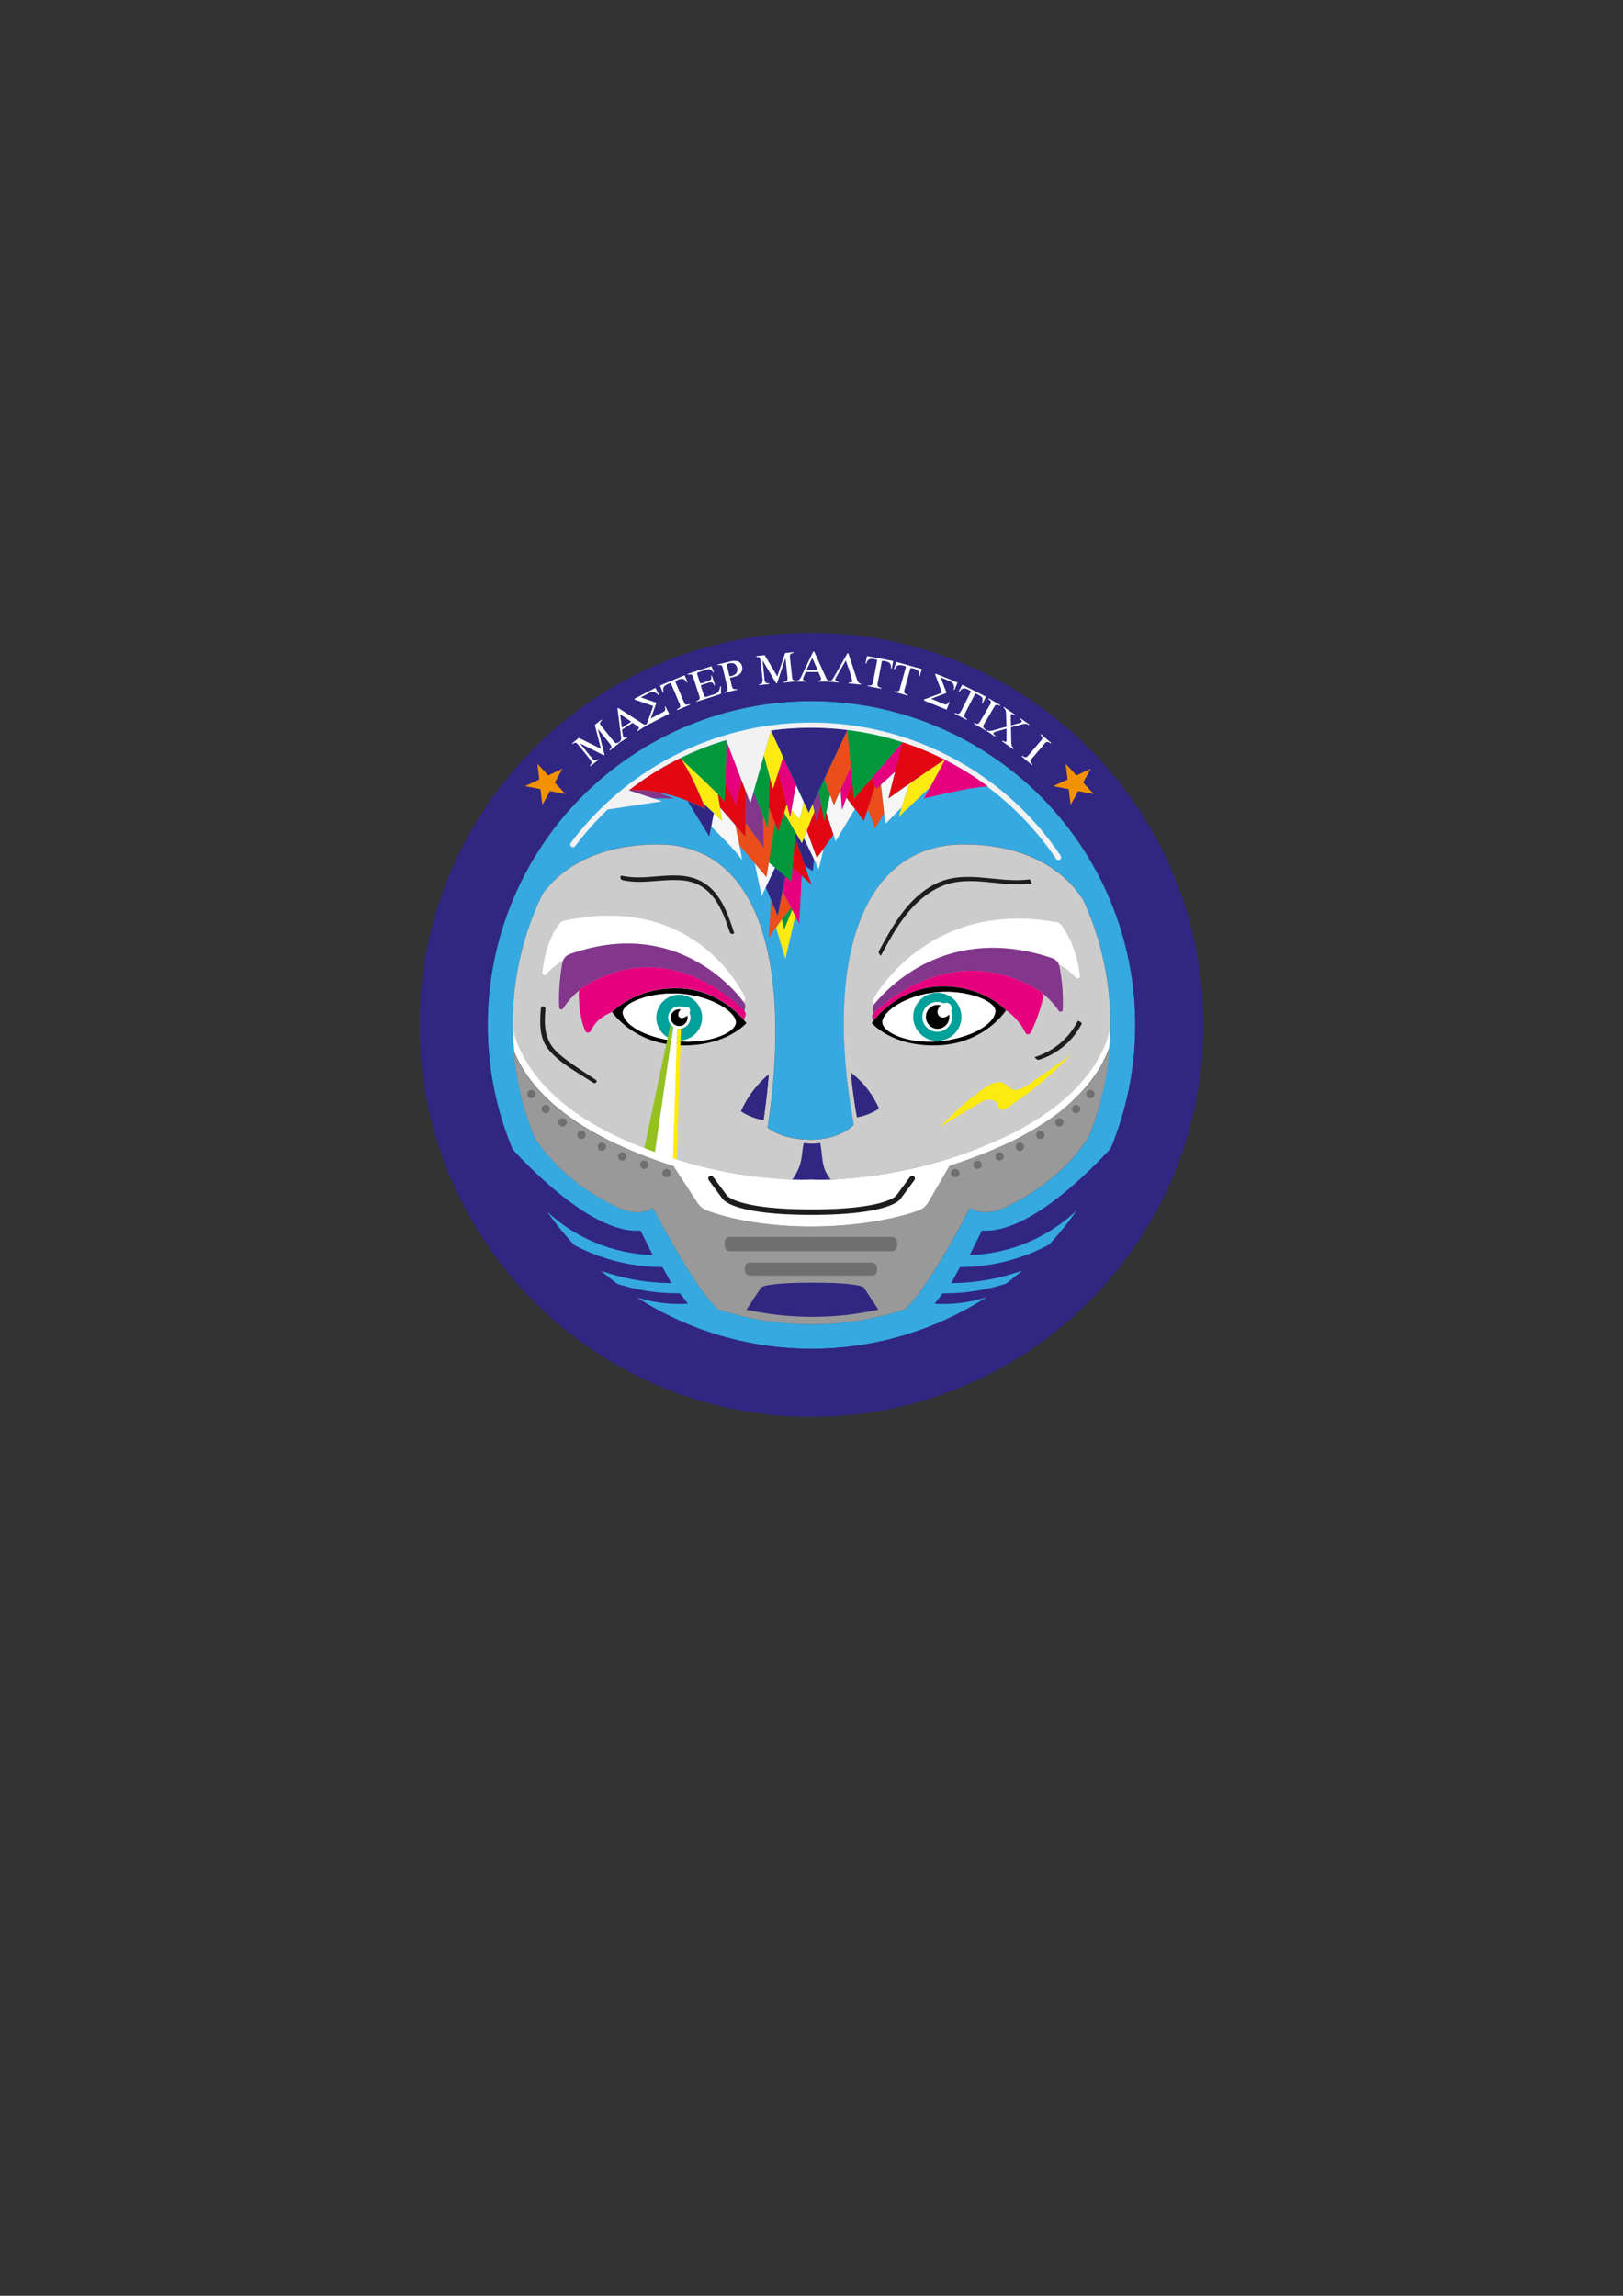 <svg id="Calque_1" data-name="Calque 1" xmlns="http://www.w3.org/2000/svg" viewBox="0 0 595.28 841.89"><rect x="0" y="0" width="595.28" height="841.89" fill="#333333" stroke="none"/><title>AvatarV2</title><path d="M297.64,257.11A118.75,118.75,0,1,0,416.39,375.86,118.88,118.88,0,0,0,297.64,257.11ZM406.9,384.29A108,108,0,0,1,399.32,417c-4.13,6.36-13.51,17.9-30.94,25.87-8.19,3.75-12.6,0-12.6,0s-15.33,30-24,37.33a109.68,109.68,0,0,1-68.25,0c-8.68-7.31-24-37.32-24-37.32s-4.41,3.7-12.6,0c-17.39-8-26.77-19.46-30.91-25.82a107.91,107.91,0,0,1-7.5-31.47c-.24-2.77-.4-5.64-.44-8.46,0-.51,0-1,0-1.52a108.94,108.94,0,0,1,11.06-48c5.71-7.69,17.77-17.85,41.78-18,38.73-.29,49.37,46.12,40.64,103.82,0,0,4.75,4.48,15.82,4.48s15.82-5.48,15.82-5.48c-10.86-58.4,1.9-103.12,40.64-102.82,26.8.2,38.77,12.82,43.6,20.58a109,109,0,0,1,9.85,45.4c0,.44,0,.87,0,1.31l0,.08C407.19,379.46,407.09,381.89,406.9,384.29Z" fill="#36a9e1"/><path d="M297.64,232.11c-79.26,0-143.75,64.48-143.75,143.75S218.38,519.6,297.64,519.6s143.75-64.48,143.75-143.75S376.9,232.11,297.64,232.11ZM233.52,475.76a51.39,51.39,0,0,0,18.82,2.32l-3-3.83a72,72,0,0,1-22.94-3.45q-3.05-2.29-5.94-4.78a78.39,78.39,0,0,0,25.76,4.51L243,464.65a69.47,69.47,0,0,1-32.4-8.09,119.62,119.62,0,0,1-10-12.31,59.84,59.84,0,0,0,38.8,16l-4.46-9c-15.84,1.27-36.8-18.85-46.94-29.78a118.75,118.75,0,1,1,219.4-.35c-10,10.85-31.25,31.41-47.27,30.13l-4.46,9A59.85,59.85,0,0,0,395,443.78a119.61,119.61,0,0,1-10.15,12.59,69.44,69.44,0,0,1-32.75,8.28l-3.21,5.88A78.31,78.31,0,0,0,375,465.91q-2.9,2.49-5.95,4.79a72,72,0,0,1-23.25,3.55l-3,3.83a51.45,51.45,0,0,0,19.15-2.42,118.52,118.52,0,0,1-128.4.1Z" fill="#312783"/><path d="M188.48,378.88h0c2.55,9.32,11.27,26.3,41,39.36,36.77,16.16,67.65,14.37,68,14.35h.13c.31,0,31.18,1.81,68-14.35a101.47,101.47,0,0,0,21.65-12.6l.1-.08q.87-.68,1.7-1.36l.2-.17c.51-.42,1-.85,1.49-1.27l.27-.25c.45-.4.89-.8,1.32-1.2l.3-.29c.4-.38.8-.76,1.18-1.15l.37-.38c.35-.35.69-.7,1-1l.39-.42c.31-.33.62-.67.91-1l.39-.45.82-1,.42-.52.69-.87.44-.58.6-.8.44-.62.51-.73.44-.67.43-.66.45-.74.35-.56.45-.79.27-.48c.16-.29.3-.57.45-.85l.21-.39c.16-.31.3-.61.45-.91l.15-.3c.15-.32.29-.63.43-.94l.1-.23c.15-.34.28-.66.42-1l.06-.14c.14-.35.27-.68.39-1l0-.07a36.42,36.42,0,0,0,1.41-4.75l0-.08c0-.44,0-.87,0-1.31a109,109,0,0,0-9.85-45.4c-4.83-7.76-16.8-20.38-43.6-20.58-38.73-.29-51.5,44.42-40.64,102.82,0,0-4.75,5.48-15.82,5.48s-15.82-4.48-15.82-4.48c8.73-57.7-1.9-104.12-40.64-103.82-24,.18-36.08,10.34-41.78,18a108.94,108.94,0,0,0-11.06,48c0,.51,0,1,0,1.52q.09.41.19.84h0Q188.35,378.42,188.48,378.88Zm123.58,14.47a32.85,32.85,0,0,1,10.27,13.18,21.15,21.15,0,0,1-8,3.18Q312.85,401.32,312.06,393.36Zm-30.12.68c-.43,5.47-1.06,11-1.9,16.71a21.32,21.32,0,0,1-8.25-3.21A38,38,0,0,1,281.94,394Z" fill="#ccc"/><path d="M272.79,374c-2.65-3.08-10.8-11.17-23.76-11.57-16-.5-24.52,8.71-24.52,8.71s7.78,11.67,24.85,12.2,24.38-8.16,24.38-8.16S273.42,374.7,272.79,374Zm-24.35,7.84c-10-1-19-5.16-20-10.09-.74-3.73,10-8.21,21.44-7.28s20.35,6.88,20,10.63S259.87,382.92,248.44,381.81Z"/><path d="M249.88,364.44c-11.44-.92-22.19,3.55-21.44,7.28,1,4.93,10,9.13,20,10.09,11.43,1.1,21.08-3,21.43-6.74S261.32,365.37,249.88,364.44Zm-.75,17.09a8.38,8.38,0,1,1,8.38-8.38A8.38,8.38,0,0,1,249.13,381.54Z" fill="#fff"/><path d="M249.13,364.78a8.38,8.38,0,1,0,8.38,8.38A8.38,8.38,0,0,0,249.13,364.78Zm0,12.48a4.1,4.1,0,1,1,0-8.2,4.05,4.05,0,0,1,1.77.42,1.65,1.65,0,0,1,1.88.25,1.55,1.55,0,0,1,0,1.68,4.05,4.05,0,0,1,.41,1.75A4.1,4.1,0,0,1,249.13,377.26Z" fill="#00a19a"/><path d="M249.88,364.44c-11.44-.92-22.19,3.55-21.44,7.28,1,4.93,10,9.13,20,10.09,11.43,1.1,21.08-3,21.43-6.74S261.32,365.37,249.88,364.44Z" fill="none"/><path d="M209,349.89c38.33-13.65,60.15,12.71,63.89,17.74l.44-1.63s-17.06-39.2-66.56-28.31a2.54,2.54,0,0,0-1.43.89c-1.51,1.87-5.31,7.52-6.39,18a.86.86,0,0,0,1.52.64,19.51,19.51,0,0,1,6-4.94A4.2,4.2,0,0,1,209,349.89Z" fill="#fff"/><path d="M209,349.89a4.2,4.2,0,0,0-2.48,2.38,4.12,4.12,0,0,0-.25.84,73.5,73.5,0,0,0-1.17,16.33.79.79,0,0,0,1.45.36,27,27,0,0,1,6.05-6.71,1.77,1.77,0,0,1,.61-.71c30.41-19.57,55.38,3.9,59.81,8.49l.27-1.51a2.24,2.24,0,0,0-.41-1.73C269.17,362.6,247.35,336.24,209,349.89Z" fill="#82368c"/><path d="M213.23,362.38a1.77,1.77,0,0,0-.61.71,3.24,3.24,0,0,0-.32,1.57c0,1.83.35,9.43,2.48,13.5a1,1,0,0,0,1.76,0c2-3.33,3-4.84,8-7.09,0,0,8.48-9.21,24.52-8.71,13,.4,21.11,8.49,23.76,11.57l.57-1.42a1.56,1.56,0,0,0-.32-1.68C268.62,366.28,243.65,342.81,213.23,362.38Z" fill="#e6007e"/><path d="M385.81,351.34c-39.2-13.24-61.53,12.32-65.34,17.2L320,367s19.34-37.55,67.64-28.8a2.53,2.53,0,0,1,1.46.86c1.54,1.81,5.87,8.63,7,18.79a.89.89,0,0,1-1.56.62,19.75,19.75,0,0,0-6.18-4.79A4.2,4.2,0,0,0,385.81,351.34Z" fill="#fff"/><path d="M385.81,351.34a4.2,4.2,0,0,1,2.54,2.31,3.84,3.84,0,0,1,.25.82,67.67,67.67,0,0,1,1.2,15.83.82.82,0,0,1-1.49.35,26.71,26.71,0,0,0-6.19-6.51,1.75,1.75,0,0,0-.62-.69c-31.11-19-56.65,3.78-61.18,8.23l-.28-1.47a2.08,2.08,0,0,1,.42-1.68C324.28,363.66,346.6,338.1,385.81,351.34Z" fill="#82368c"/><path d="M216.35,280.68a1.46,1.46,0,0,0,.64-1,2.53,2.53,0,0,0-.69-1.33l-4.12-5.12q-.66-.82-1-.86a2,2,0,0,0-1.12.47l-.2-.25,2.44-2,8.1,4-2.23-8.75,2.42-1.94.2.25a2,2,0,0,0-.74,1q-.06.38.59,1.19l4.52,5.61a1.31,1.31,0,0,0,.83.58,2.11,2.11,0,0,0,1.14-.48l.2.25-3.59,2.89-.2-.26a2,2,0,0,0,.72-1c0-.26-.16-.64-.57-1.16l-4.4-5.47,2.45,9.5-.24.2-8.77-4.4,4.29,5.33q.69.85,1.12.92a1.72,1.72,0,0,0,1.17-.49l.2.25-2.89,2.33Z" fill="#fff"/><path d="M227.19,272a1.37,1.37,0,0,0,.57-.71,3.43,3.43,0,0,0,0-1.31l-1.28-10.15.31-.2,8.67,5.6a2.7,2.7,0,0,0,1,.48,1.25,1.25,0,0,0,.83-.22l.08,0,.17.26-3.77,2.42-.18-.27a2.14,2.14,0,0,0,.7-.65.55.55,0,0,0-.07-.57,1.25,1.25,0,0,0-.16-.2,1.29,1.29,0,0,0-.2-.17l-1.86-1.22-3.87,2.48.28,1.84a3.71,3.71,0,0,0,.11.51,1.4,1.4,0,0,0,.15.35.53.53,0,0,0,.51.26,1.84,1.84,0,0,0,.82-.34l.08-.05.18.27-3,1.9Zm.25-10.07.65,4.94,3.45-2.21Z" fill="#fff"/><path d="M237.24,265.47l2.36-6.56-6.73-2.32-.18-.34,7.71-4,1.37,2.61-.28.14a2.42,2.42,0,0,0-1.55-1.17,3.21,3.21,0,0,0-2.11.44L235,255.73l5.58,1.92.12.24-2,5.58,4.45-2.32q.71-.37.83-.76a1.77,1.77,0,0,0-.21-1.14l.29-.15,1.37,2.63-8,4.16Z" fill="#fff"/><path d="M248.33,260.06c.63-.28,1-.55,1.1-.81a2,2,0,0,0-.24-1.34l-3-7.07c-.09-.21-.18-.33-.26-.34a1.85,1.85,0,0,0-.64.2l-.15.06A3.56,3.56,0,0,0,243.4,252a2.55,2.55,0,0,0,0,1.84l-.3.13-1-2.58,9-3.78,1.07,2.54-.31.13a2.61,2.61,0,0,0-1.25-1.32,4.08,4.08,0,0,0-2.34.52,1.44,1.44,0,0,0-.56.32c0,.07,0,.21.07.41l3,7.11q.41,1,.81,1.08a2.42,2.42,0,0,0,1.33-.25l.13.3-4.6,1.94Z" fill="#fff"/><path d="M255.43,257.08a2.15,2.15,0,0,0,1.12-.69,1.51,1.51,0,0,0-.06-1.15l-2.23-6.87a1.52,1.52,0,0,0-.63-1,2.13,2.13,0,0,0-1.32.08l-.1-.31,8.74-2.84.87,2.21-.31.1a2.25,2.25,0,0,0-1-1.13,2.62,2.62,0,0,0-1.63.15l-2.58.84a1.13,1.13,0,0,0-.56.31c-.07.11-.05.32.05.66l.89,2.75a.71.71,0,0,0,.21.38c.07,0,.22,0,.44,0l2-.66a2.83,2.83,0,0,0,1.47-.81,1.66,1.66,0,0,0,0-1.27l.31-.1,1.14,3.51-.31.1a1.79,1.79,0,0,0-.8-1.06,2.77,2.77,0,0,0-1.66.2l-2,.66a.65.65,0,0,0-.36.2c0,.07,0,.22,0,.44l1,3.06a1.3,1.3,0,0,0,.38.69.82.82,0,0,0,.64,0l2.39-.77a4.28,4.28,0,0,0,1.93-1.06,3.72,3.72,0,0,0,.64-2l.33,0v2.77l-9,2.9Z" fill="#fff"/><path d="M265.62,253.83q.93-.23,1.13-.61a2.36,2.36,0,0,0-.05-1.45l-1.6-6.79q-.2-.83-.53-1a2.3,2.3,0,0,0-1.26,0l-.08-.32,4.58-1.08a4.8,4.8,0,0,1,2.93,0,2.4,2.4,0,0,1,1.42,1.79,2.78,2.78,0,0,1-1.37,3.2,6.29,6.29,0,0,1-1,.45,16.34,16.34,0,0,1-1.62.45H268a.38.38,0,0,0-.22.11.4.4,0,0,0,0,.26l.59,2.5a2.22,2.22,0,0,0,.6,1.28,2,2,0,0,0,1.36,0l.07.32-4.7,1.11Zm1.09-9.44.75,3.2a.53.53,0,0,0,.21.36.58.58,0,0,0,.41,0,3.53,3.53,0,0,0,2-1.1,2.56,2.56,0,0,0-.71-3.45,2.84,2.84,0,0,0-2-.12,1.17,1.17,0,0,0-.67.32A1,1,0,0,0,266.71,244.4Z" fill="#fff"/><path d="M278.42,250.95a1.46,1.46,0,0,0,1.1-.51,2.54,2.54,0,0,0,.14-1.49l-.68-6.53a2,2,0,0,0-.42-1.29,2,2,0,0,0-1.19-.22l0-.32,3.11-.33,4.62,7.78,2.87-8.56,3.09-.32,0,.33a2,2,0,0,0-1.15.41,1.89,1.89,0,0,0-.15,1.32l.75,7.17a1.31,1.31,0,0,0,.38.93,2.14,2.14,0,0,0,1.22.21l0,.32-4.59.48,0-.32a2,2,0,0,0,1.15-.45,1.88,1.88,0,0,0,.15-1.28l-.73-7-3.1,9.31-.31,0-5-8.46.71,6.8a2.3,2.3,0,0,0,.44,1.38,1.71,1.71,0,0,0,1.25.22l0,.32-3.69.39Z" fill="#fff"/><path d="M292.24,249.56a1.36,1.36,0,0,0,.87-.29,3.42,3.42,0,0,0,.72-1.09l4.43-9.22h.37l4.26,9.41a2.69,2.69,0,0,0,.62,1,1.24,1.24,0,0,0,.82.26h.09v.31h-4.48v-.33a2.14,2.14,0,0,0,.94-.16.55.55,0,0,0,.25-.52,1.26,1.26,0,0,0,0-.25,1.33,1.33,0,0,0-.08-.25l-.9-2h-4.6l-.76,1.7a3.65,3.65,0,0,0-.19.48,1.38,1.38,0,0,0-.06.37.52.52,0,0,0,.28.49,1.83,1.83,0,0,0,.87.16h.1v.33h-3.53Zm5.67-8.33-2.13,4.5h4.1Z" fill="#fff"/><path d="M314.14,248.63a5.28,5.28,0,0,0,.74,1.62,1.33,1.33,0,0,0,.91.48l0,.32-4.51-.45,0-.32a3.08,3.08,0,0,0,1-.06.42.42,0,0,0,.31-.37,34.17,34.17,0,0,0-1.68-5.65q-.45-1.29-.69-2l-3.45,6a4.67,4.67,0,0,0-.29.56,1.54,1.54,0,0,0-.12.4.53.53,0,0,0,.21.52,2.41,2.41,0,0,0,.94.28l0,.33-3.23-.32,0-.33a1.13,1.13,0,0,0,.77-.25,4.78,4.78,0,0,0,.87-1.21l4.91-8.61.32,0Z" fill="#fff"/><path d="M318.34,251.26a1.29,1.29,0,0,0,1.9-1.31l1.44-7.54c0-.23,0-.37,0-.43a1.89,1.89,0,0,0-.64-.19l-.16,0a3.55,3.55,0,0,0-2.14,0,2.54,2.54,0,0,0-1,1.54l-.32-.06.61-2.69,9.57,1.82-.52,2.71-.34-.06a2.61,2.61,0,0,0-.31-1.8,4.09,4.09,0,0,0-2.24-.87,1.45,1.45,0,0,0-.64,0c-.07,0-.12.16-.16.38l-1.45,7.58c-.13.69-.11,1.14.07,1.35a2.42,2.42,0,0,0,1.24.53l-.06.32-4.9-.94Z" fill="#fff"/><path d="M328.15,253.35a1.29,1.29,0,0,0,2-1.15l2.06-7.39c.06-.23.06-.37,0-.43a1.85,1.85,0,0,0-.63-.24l-.15,0a3.55,3.55,0,0,0-2.13-.14,2.55,2.55,0,0,0-1.13,1.46l-.31-.09.83-2.64,9.38,2.61-.74,2.66-.33-.09a2.62,2.62,0,0,0-.16-1.82,4.1,4.1,0,0,0-2.16-1,1.44,1.44,0,0,0-.63-.1c-.07,0-.14.15-.2.36l-2.07,7.44q-.28,1,0,1.35a2.44,2.44,0,0,0,1.19.63l-.09.31-4.81-1.34Z" fill="#fff"/><path d="M339,256.48l6.53-2.45L343,247.39l.15-.36,8.06,3.27L350.08,253l-.29-.12a2.42,2.42,0,0,0-.11-1.94,3.22,3.22,0,0,0-1.7-1.32l-3-1.21,2.15,5.5-.1.25-5.54,2.09,4.65,1.89a1.54,1.54,0,0,0,1.12.14,1.77,1.77,0,0,0,.73-.9l.3.12-1.11,2.75-8.32-3.37Z" fill="#fff"/><path d="M350.34,261.43a2,2,0,0,0,1.33.31c.27-.09.55-.44.86-1l3.45-6.86c.1-.21.13-.35.09-.42a1.9,1.9,0,0,0-.57-.36l-.14-.07a3.54,3.54,0,0,0-2.06-.56,2.55,2.55,0,0,0-1.39,1.21l-.29-.15,1.32-2.42,8.7,4.38-1.24,2.47-.3-.15a2.61,2.61,0,0,0,.2-1.81q-.25-.61-1.91-1.45a1.41,1.41,0,0,0-.6-.22c-.08,0-.17.12-.26.32L354,261.5c-.32.63-.42,1.07-.3,1.32a2.44,2.44,0,0,0,1,.85l-.15.29-4.46-2.25Z" fill="#fff"/><path d="M357.36,265.07a2.08,2.08,0,0,0,1.24.38q.41-.08.85-.82l3.66-6.22a1.5,1.5,0,0,0,.29-1.12,2.07,2.07,0,0,0-.92-.92l.17-.28,4.22,2.48-.17.28a2.08,2.08,0,0,0-1.24-.37c-.28.06-.56.33-.85.81l-3.66,6.22a1.53,1.53,0,0,0-.3,1.12q.12.4.93.92l-.16.28-4.22-2.48Z" fill="#fff"/><path d="M362.1,267.74a1.67,1.67,0,0,0,.8.31,3.84,3.84,0,0,0,1.25-.19l5-1.38L369,261.9a5.12,5.12,0,0,0-.23-1.54,1.68,1.68,0,0,0-.62-.74l-.11-.07.19-.27,4,2.78-.19.27-.1-.07a2.31,2.31,0,0,0-.73-.38.35.35,0,0,0-.4.12.64.64,0,0,0-.1.25,1.79,1.79,0,0,0,0,.42l.09,3.36,3-.82a2.49,2.49,0,0,0,.58-.23,1.06,1.06,0,0,0,.36-.29.34.34,0,0,0,0-.41,3,3,0,0,0-.66-.6l.18-.27,3.26,2.25-.18.27-.16-.11a2.07,2.07,0,0,0-1-.38,4.07,4.07,0,0,0-1.39.2l-4,1.06.13,5.58a3.65,3.65,0,0,0,.21,1.28,2.2,2.2,0,0,0,.64.84l-.18.27-4.08-2.82.18-.27a3.76,3.76,0,0,0,1,.49.39.39,0,0,0,.38-.19.79.79,0,0,0,.1-.33,5.76,5.76,0,0,0,0-.75l0-3.62-3.51,1a6.38,6.38,0,0,0-.88.31.89.89,0,0,0-.35.28.37.37,0,0,0,0,.44,2.85,2.85,0,0,0,.69.62l-.18.27-3-2.06Z" fill="#fff"/><path d="M375,277.11a2.07,2.07,0,0,0,1.16.59q.42,0,1-.66l4.68-5.49a1.51,1.51,0,0,0,.48-1,2.06,2.06,0,0,0-.75-1.07l.21-.25,3.72,3.18-.22.24a2.07,2.07,0,0,0-1.16-.58,1.49,1.49,0,0,0-1,.65l-4.68,5.49a1.52,1.52,0,0,0-.49,1.05,2.1,2.1,0,0,0,.76,1.07l-.21.25-3.72-3.18Z" fill="#fff"/><path d="M188.46,378.9q-.13-.46-.23-.9Q188.33,378.43,188.46,378.9Z" fill="none"/><path d="M190.06,389.1l.13.25Z" fill="none"/><path d="M190.62,390.14l.12.22Z" fill="none"/><path d="M189.56,388.08l.13.28Z" fill="none"/><path d="M188.69,386.14l.13.31Z" fill="none"/><path d="M189.1,387.1l.13.3Z" fill="none"/><path d="M392.25,401.32c-.43.4-.87.8-1.32,1.2C391.38,402.11,391.83,401.72,392.25,401.32Z" fill="none"/><path d="M390.66,402.76c-.48.42-1,.85-1.49,1.27C389.68,403.61,390.18,403.19,390.66,402.76Z" fill="none"/><path d="M396.43,397c-.29.33-.6.67-.91,1C395.82,397.69,396.13,397.36,396.43,397Z" fill="none"/><path d="M393.74,399.88c-.38.38-.78.76-1.18,1.15C393,400.64,393.36,400.26,393.74,399.88Z" fill="none"/><path d="M395.13,398.45c-.33.35-.67.7-1,1C394.46,399.15,394.8,398.8,395.13,398.45Z" fill="none"/><path d="M389,404.21q-.82.68-1.7,1.36Q388.14,404.89,389,404.21Z" fill="none"/><path d="M297.56,432.61h-.13c-.31,0-31.18,1.81-68-14.35-29.71-13.06-38.44-30-41-39.36,2.55,9.31,11.27,26.3,41,39.36,36.77,16.16,67.65,14.37,68,14.35h.13c.31,0,31.18,1.81,68-14.35a101.45,101.45,0,0,0,21.65-12.6,101.47,101.47,0,0,1-21.65,12.6C328.74,434.42,297.87,432.63,297.56,432.61Z" fill="none"/><path d="M404.38,385.16l-.15.3Z" fill="none"/><path d="M404.91,384l-.1.23Z" fill="none"/><path d="M405.39,382.85l-.06.14Z" fill="none"/><path d="M397.63,395.62l-.82,1Z" fill="none"/><path d="M403.78,386.36l-.21.39Z" fill="none"/><path d="M405.81,381.76l0,.07Z" fill="none"/><path d="M191.25,391.19l.11.2Z" fill="none"/><path d="M399.78,392.86l-.6.8Z" fill="none"/><path d="M400.73,391.5l-.51.73Z" fill="none"/><path d="M398.74,394.23l-.69.87Z" fill="none"/><path d="M403.12,387.6l-.27.48Z" fill="none"/><path d="M402.4,388.88l-.35.56Z" fill="none"/><path d="M401.6,390.18l-.43.66Z" fill="none"/><path d="M404.2,390.25q.28-.51.54-1Q404.48,389.75,404.2,390.25Z" fill="none"/><path d="M399.73,396.93l.58-.76Z" fill="none"/><path d="M398.78,398.09l.57-.7Z" fill="none"/><path d="M400.62,395.77l.58-.79Z" fill="none"/><path d="M401.45,394.63l.58-.84Z" fill="none"/><path d="M394.34,402.84l.51-.5Z" fill="none"/><path d="M397.77,399.26l.56-.65Z" fill="none"/><path d="M396.7,400.45l.55-.6Z" fill="none"/><path d="M396.08,401.09l-.53.55Z" fill="none"/><path d="M340.37,441.2l8-13.75h0l-8,13.75a7,7,0,0,1-.67.87A7,7,0,0,0,340.37,441.2Z" fill="none"/><path d="M402.21,393.51l.57-.88Z" fill="none"/><path d="M393,404l.49-.45Z" fill="none"/><path d="M402.93,392.41l.57-.93Z" fill="none"/><path d="M403.59,391.32c.19-.33.38-.65.56-1C404,390.67,403.78,391,403.59,391.32Z" fill="none"/><path d="M390.25,406.47l.39-.32Z" fill="none"/><path d="M383.7,411.32l0,0Z" fill="none"/><path d="M391.69,405.26l.44-.39Z" fill="none"/><path d="M195,396.76h0Z" fill="none"/><path d="M194.18,395.62l0,0Z" fill="none"/><path d="M193.36,394.49l.06.08Z" fill="none"/><path d="M192.6,393.38l.08.12Z" fill="none"/><path d="M388.74,407.68l.32-.26Z" fill="none"/><path d="M387.14,408.9l.24-.18Z" fill="none"/><path d="M191.9,392.28l.09.15Z" fill="none"/><path d="M385.46,410.11l.18-.13Z" fill="none"/><path d="M404.2,390.25l-.05.09c-.18.32-.36.65-.56,1l-.1.16-.57.93-.14.22-.57.88-.19.28-.58.84-.25.35-.58.79-.3.4-.58.76-.37.46-.57.7-.45.53-.56.65-.53.58-.55.6-.61.64-.53.55-.71.7-.51.5-.8.75L393,404l-.92.82-.44.39-1.05.89-.39.32-1.19,1-.32.26-1.36,1-.24.18-1.5,1.08-.18.13-1.72,1.18,0,0a113.15,113.15,0,0,1-17.42,9.41,175.05,175.05,0,0,1-17.91,6.72h0l-8,13.75a7,7,0,0,1-.67.87A6.89,6.89,0,0,1,337,443.9c-5.09,1.92-19.19,5.9-39.37,5.87s-33.28-3.95-38.37-5.87a6.93,6.93,0,0,1-3.35-2.7L247,427.61a175.23,175.23,0,0,1-18.41-6.88c-17.2-7.56-27.46-16.18-33.58-24h0q-.43-.55-.84-1.1l0,0-.76-1.05-.06-.08-.68-1-.08-.12-.61-.95-.09-.15-.54-.89-.11-.2-.48-.83-.12-.22-.42-.79-.13-.25-.37-.73-.13-.28-.33-.69-.13-.3-.29-.65-.13-.31-.22-.54-.05-.12A108.77,108.77,0,0,0,196,417.07c4.14,6.37,13.52,17.87,30.91,25.82,8.19,3.75,12.6,0,12.6,0s15.32,30,24,37.32a109.68,109.68,0,0,0,68.25,0c8.68-7.31,24-37.33,24-37.33s4.41,3.7,12.6,0c17.43-8,26.81-19.51,30.94-25.87A108.81,108.81,0,0,0,407,384.18a40.29,40.29,0,0,1-2.19,5l0,0Q404.48,389.75,404.2,390.25Z" fill="#999"/><path d="M281.95,394a38,38,0,0,0-10.15,13.5,21.32,21.32,0,0,0,8.25,3.21C280.89,405,281.52,399.52,281.95,394Z" fill="#312783"/><path d="M322.34,406.54a32.85,32.85,0,0,0-10.27-13.18q.79,8,2.25,16.36A21.15,21.15,0,0,0,322.34,406.54Z" fill="#312783"/><path d="M322.17,480.27l-5.33-8.09s-.87-1.8-18.86-1.8-18.86,1.8-18.86,1.8l-5.33,8.09A112.24,112.24,0,0,0,322.17,480.27Z" fill="#312783"/><rect x="265.81" y="453.58" width="63.23" height="5.25" rx="1.87" ry="1.87" fill="#706f6f"/><rect x="273.17" y="463" width="48.51" height="4.79" rx="1.87" ry="1.87" fill="#706f6f"/><path d="M343.55,363.88c-11.43,1.07-20.27,7.3-19.88,11.16s10.09,8,21.5,6.73c9.94-1.09,19-5.51,19.9-10.6C365.78,367.31,355,362.81,343.55,363.88Z" fill="none"/><path d="M382.12,364.14a1.75,1.75,0,0,0-.62-.69c-31.11-19-56.65,3.78-61.18,8.23a1.46,1.46,0,0,0-.33,1.62l.43,1c2.22-2.83,10.42-12,24-12.56,16-.68,24.61,8.73,24.61,8.73a22.79,22.79,0,0,1,7.12,8.31,1.05,1.05,0,0,0,1.8,0c2.17-4,4.49-11.32,4.53-13.1A3,3,0,0,0,382.12,364.14Z" fill="#e6007e"/><path d="M344.38,361.77c-13.54.57-21.73,9.73-24,12.56-.41.52-.62.83-.62.83s7.4,8.88,24.46,8.16S369,370.49,369,370.49,360.41,361.09,344.38,361.77Zm20.69,9.39c-.93,5.09-10,9.51-19.9,10.6-11.41,1.25-21.11-2.85-21.5-6.73s8.45-10.09,19.88-11.16S365.78,367.31,365.07,371.16Z"/><path d="M343.55,363.88c-11.43,1.07-20.27,7.3-19.88,11.16s10.09,8,21.5,6.73c9.94-1.09,19-5.51,19.9-10.6C365.78,367.31,355,362.81,343.55,363.88Zm.23,17.83a8.82,8.82,0,1,1,8.82-8.82A8.82,8.82,0,0,1,343.78,381.7Z" fill="#fff"/><path d="M345.06,368.66l-.06,0,.06,0Z" fill="none"/><path d="M348.13,372a4.54,4.54,0,1,1-3.6-3.46,3.85,3.85,0,0,0-.74-.08,4.44,4.44,0,1,0,4.34,3.54Z" fill="none"/><path d="M343.78,364.06a8.82,8.82,0,1,0,8.82,8.82A8.82,8.82,0,0,0,343.78,364.06Zm0,14.26A5.44,5.44,0,1,1,346.12,368a2.2,2.2,0,0,1,2.31.26,2.31,2.31,0,0,1,.4,2.63,5.43,5.43,0,0,1-5,7.45Z" fill="#00a19a"/><path d="M345.06,368.66l-.06,0,.06,0Z" fill="none"/><path d="M348.13,372a4.54,4.54,0,1,1-3.6-3.46,3.85,3.85,0,0,0-.74-.08,4.44,4.44,0,1,0,4.34,3.54Z" fill="none"/><path d="M339.35,372.88a4.43,4.43,0,1,0,8.77-.89c-1.08,1.17-2.68,1.46-3.6.64s-.82-2.49.26-3.7a3.69,3.69,0,0,1,.28-.27l-.06,0-.47-.12a4.37,4.37,0,0,0-5.17,4.36Z"/><path d="M348.83,370.87a2.31,2.31,0,0,0-.4-2.63,2.2,2.2,0,0,0-2.31-.26,5.44,5.44,0,1,0,2.71,2.89Zm-5,6.45a4.44,4.44,0,0,1,0-8.87,3.85,3.85,0,0,1,.74.08l.47.12.06,0h0a3.69,3.69,0,0,0-.28.27c-1.08,1.21-1.19,2.87-.26,3.7s2.52.53,3.6-.64h0a4.44,4.44,0,0,1-4.34,5.33Z" fill="#fff"/><path d="M252.08,372.38a3.08,3.08,0,1,1-2.29-2.21l0,0a3.17,3.17,0,1,0,2.29,2.21Z" fill="none"/><path d="M252.23,373.16a3.05,3.05,0,0,0-.12-.8l0,0-.13.13c-1,.86-2.31,1-2.88.34s-.22-1.82.72-2.67l0,0a3.1,3.1,0,1,0,2.41,3Z" fill="none"/><path d="M246.06,373.16a3.07,3.07,0,1,0,6-.78l-.13.13c-1,.86-2.31,1-2.88.34s-.22-1.82.72-2.67a3.05,3.05,0,0,0-3.74,3Z"/><path d="M252.11,372.36l0,0-.13.13c-1,.86-2.31,1-2.88.34s-.22-1.82.72-2.67l0,0a3.17,3.17,0,1,0,2.29,2.21Z" fill="none"/><path d="M248.32,377.17l-1.54,47.6,1.42.44,1.57-48a3.6,3.6,0,0,1-1.44,0Z" fill="#ffed00"/><path d="M252.08,372.38l-.13.13c-1,.86-2.31,1-2.88.34s-.22-1.82.72-2.67l0,0a3.17,3.17,0,1,0,2.29,2.21Z" fill="none"/><path d="M245.9,375.67l-9.61,45.39q2,.76,3.9,1.46h0l5.31-36.62,1.36-9.34A4.12,4.12,0,0,1,245.9,375.67Z" fill="#95c11f"/><path d="M249.13,376.26a3.1,3.1,0,0,0,3.1-3.1,3.05,3.05,0,0,0-.12-.8l0,0-.13.13c-1,.86-2.31,1-2.88.34s-.22-1.82.72-2.67l0,0a3.1,3.1,0,1,0-.69,6.11Z" fill="none"/><path d="M297.42,432.61h.13c.09,0,2.71.16,7.26,0-3.86-4.4-2.92-8.68-4-13.47a17.92,17.92,0,0,1-6,0c-1.11,4.89-.12,7.58-4.25,13.49C294.88,432.76,297.34,432.62,297.42,432.61Z" fill="#312783"/><path d="M405.8,381.76l0,.07c-.12.33-.25.67-.39,1l-.06.14c-.13.33-.27.65-.42,1l-.1.23c-.14.31-.28.62-.43.94l-.15.3c-.15.3-.29.6-.45.91l-.21.39-.45.85-.27.48-.45.79-.35.56-.45.74-.43.66-.44.67-.51.73-.44.62-.6.8-.44.58-.69.87-.42.52-.82,1-.39.45c-.29.33-.6.67-.91,1l-.39.42c-.33.35-.67.7-1,1l-.37.38c-.38.38-.78.76-1.18,1.15l-.3.29c-.43.4-.87.8-1.32,1.2l-.27.25c-.48.42-1,.85-1.49,1.27l-.2.17q-.82.68-1.7,1.36l-.1.08a101.45,101.45,0,0,1-21.65,12.6,170,170,0,0,1-60.69,14.34c-4.55.17-7.18,0-7.26,0h-.13c-.09,0-2.55.15-6.83,0a166,166,0,0,1-42.41-7.39l-1.42-.44,1.54-47.61h0a4.14,4.14,0,0,0,4.91-4,4.05,4.05,0,0,0-.41-1.75,1.55,1.55,0,0,0,0-1.68,1.65,1.65,0,0,0-1.88-.25,4.05,4.05,0,0,0-1.77-.42,4.09,4.09,0,0,0-2.26,7.5h0l-1.36,9.34-5.31,36.62h0q-1.94-.7-3.91-1.47c-2.25-.87-4.51-1.79-6.81-2.8-29.72-13.06-38.44-30-41-39.36h0q-.13-.47-.23-.9h0c-.06-.26-.12-.52-.18-.77q.05,4.23.42,8.38l.22.54.13.31.29.65.13.3.33.69.13.28.37.73.13.25.42.79.12.22.48.83.11.2.54.89.09.15.61.95.08.12.68,1,.06.08.76,1.05,0,0q.41.55.84,1.1h0c6.12,7.79,16.39,16.41,33.58,24A175.23,175.23,0,0,0,247,427.61l8.88,13.59a6.93,6.93,0,0,0,3.35,2.7c5.09,1.92,18.3,5.87,38.37,5.87s34.28-3.95,39.37-5.87a6.89,6.89,0,0,0,2.68-1.83,7,7,0,0,0,.67-.87l8-13.75h0a175.05,175.05,0,0,0,17.91-6.72,113.15,113.15,0,0,0,17.42-9.41l0,0,1.72-1.18.18-.13,1.5-1.08.24-.18,1.36-1,.32-.26,1.19-1,.39-.32,1.05-.89.44-.39L393,404l.49-.45.8-.75.51-.5.71-.7.53-.55.61-.64.55-.6.53-.58.56-.65.45-.53.57-.7.37-.46.58-.76.3-.4.58-.79.25-.35.58-.84.19-.28.57-.88.14-.22.57-.93.1-.16.56-1,.05-.09q.28-.51.54-1l0,0a40.31,40.31,0,0,0,2.15-4.91c.18-2.41.28-4.84.31-7.29A36.42,36.42,0,0,1,405.8,381.76ZM246,373.16a3.08,3.08,0,0,1,3.79-3l0,0c-.94.85-1.26,2-.72,2.67s1.85.52,2.88-.34l.13-.13,0,0a3.05,3.05,0,0,1,.12.8,3.1,3.1,0,0,1-6.2,0Z" fill="#fff"/><path d="M297.77,445.5h-.25c-28.17,0-32.24-5.39-32.61-6L260,432.82a1,1,0,1,1,1.61-1.18l5,6.75c.06.09,4,5.11,30.95,5.11h.25c26.94,0,30.88-5,30.92-5.07l5-6.79a1,1,0,1,1,1.61,1.18l-5,6.75C330,440.1,326,445.5,297.77,445.5Z" fill="#1d1d1b"/><path d="M344.94,413.24c1.68-1.11,14.13-8.82,16-9.62s4.65-.24,5.13,1.71a3.12,3.12,0,0,0,.42,1.27c.63.78,1.88.3,2.72-.25A127.86,127.86,0,0,0,393,386.52c-3.21,2.57-13,9.33-16.44,11.58-1.55,1-3.42,2-5.17,1.42-1.38-.49-2.27-1.89-3.63-2.44-1.73-.7-3.68.14-5.3,1.06C358.61,400.35,350.27,407.3,344.94,413.24Z" fill="#fcea10"/><path d="M337.69,284.49l-1.93,1.34h0Z" fill="none"/><polygon points="294.11 309.19 291.71 305.09 291.56 307.02 295.25 317.58 298.09 319.41 298.57 315.12 294.85 307.32 294.11 309.19" fill="#312783"/><polygon points="281.96 316.22 281.11 321.62 276.81 316.54 279.35 328.58 280.87 325.41 284.31 318.21 281.96 316.22" fill="#f6f6f6"/><polygon points="290.67 318.15 294.03 321.16 297.64 324.4 295.25 317.58 291.56 307.02 290.67 318.15" fill="#e30613"/><polygon points="295.92 304.6 294.85 307.32 298.57 315.12 300.3 318.75 302.07 311.19 299.61 314.62 295.92 304.6" fill="#f6f6f6"/><polygon points="285.45 304.87 284.23 301.75 281.96 316.22 284.31 318.21 288.06 321.38 290.27 323.25 290.67 318.15 291.56 307.02 291.71 305.09 287.58 298.03 285.45 304.87" fill="#00983a"/><polygon points="302.32 301 301.14 294.63 299.48 301 298.7 297.55 295.92 304.6 299.61 314.62 302.07 311.19 305.71 306.1 303.05 297.78 302.32 301" fill="#e30613"/><polygon points="321.48 289.25 320.98 288.16 318.25 296.66 320.98 303.75 324.29 298.13 323.14 287.72 321.48 289.25" fill="#e94e1b"/><path d="M282,316.22l2.28-14.47-2.31-5.94-.28,7.94L279.8,299l.38,12-6.76-9.4-.07,5.15-3.7-4.24c.55,2.57,1.1,5.2,1.54,7.4l5.62,6.64,4.3,5.08Z" fill="#e94e1b"/><polygon points="308.82 296.93 308.3 289.66 305.86 295.25 304.46 291.51 303.05 297.78 305.71 306.1 306.48 308.5 313.57 296.64 310.45 292.51 308.82 296.93" fill="#f6f6f6"/><polygon points="290.27 297.01 289.82 299.5 288.57 294.83 287.58 298.03 291.71 305.09 294.11 309.19 294.85 307.32 295.92 304.6 298.7 297.55 298.09 294.82 296.61 298 294.83 294.12 293.23 300.23 290.27 297.01" fill="#fcea10"/><path d="M333.42,287.47c-4.13,2.9-7.56,5.36-7.56,5.36l2.49-9.89-4.62,4.24-.59.54,1.15,10.41.44,4,6-6.12,1.8-5.67Z" fill="#f6f6f6"/><path d="M335.75,285.84l-2.33,1.63,2.33-1.63Z" fill="#e94e1b"/><path d="M264.08,296.13l.78,4.87-3.07-2.83-.93,4.89c3.48,3.46,10.18,10.23,11.06,12.06.41.85,0-1.6-.72-5.21-.44-2.2-1-4.83-1.54-7.4Z" fill="#f6f6f6"/><polygon points="280.19 311 279.8 299.03 276.4 290.37 275.23 294.5 273.58 290.18 273.42 301.6 280.19 311" fill="#82368c"/><polygon points="284.23 301.75 285.45 304.87 287.58 298.03 288.57 294.83 285.45 283.16 283.48 289.25 282.3 284.87 281.92 295.81 284.23 301.75" fill="#e30613"/><polygon points="293.23 300.23 294.83 294.12 291.94 287.83 290.27 297.01 293.23 300.23" fill="#fff"/><polygon points="299.48 301 301.14 294.63 300.3 290.1 298.09 294.82 298.7 297.55 299.48 301" fill="#82368c"/><polygon points="319.69 285.34 316.95 288.52 313.23 292.83 312.63 286.61 310.45 292.51 313.57 296.64 316.86 301 318.25 296.66 320.98 288.16 319.69 285.34" fill="#e30613"/><path d="M264.86,301l-.78-4.87-.78-4.88c-3.55-3.66-10.5-10.13-13.83-13.2,3.25,4.22,6.84,12.62,8.44,16.56l3.87,3.56Z" fill="#fcea10"/><path d="M257.91,294.61c.54,1.32.85,2.14.85,2.14a64.38,64.38,0,0,0-6.6-3l8,13,.7-3.69.93-4.89Z" fill="#312783"/><path d="M269.65,302.51l3.7,4.24.07-5.15.16-11.42-1.67-4.35-2,9.42-3.83-8.49c-.17,4.37-.38,7.66-.57,7a13.86,13.86,0,0,0-2.18-2.55l.78,4.88Z" fill="#e30613"/><polygon points="281.65 303.75 281.92 295.81 282.3 284.87 280.19 277 276.4 290.37 279.8 299.03 281.65 303.75" fill="#00983a"/><polygon points="289.82 299.5 290.27 297.01 291.94 287.83 287.25 277.58 285.45 283.16 288.57 294.83 289.82 299.5" fill="#e6007e"/><polygon points="302.32 301 303.05 297.78 304.46 291.51 302.32 285.78 300.3 290.1 301.14 294.63 302.32 301" fill="#00983a"/><polygon points="310.45 292.51 312.63 286.61 312.08 281.01 308.3 289.66 308.82 296.93 310.45 292.51" fill="#e6007e"/><polygon points="287.58 340.87 286.84 336.98 284.63 340.1 288.06 351.7 291.7 335.9 290.53 333.59 287.58 340.87" fill="#fcea10"/><polygon points="287.58 340.87 290.53 333.59 290.2 332.93 286.84 336.98 287.58 340.87" fill="#00983a"/><polygon points="290.2 332.93 288.08 328.74 287.91 328.4 287.03 326.65 286.75 328.05 285.25 335.78 282.79 329.97 281.96 343.87 284.63 340.1 286.84 336.98 290.2 332.93" fill="#e94e1b"/><polygon points="294.03 321.16 290.67 318.15 290.27 323.25 288.06 321.38 287.58 323.84 287.03 326.65 287.91 328.4 288.08 328.74 290.2 332.93 290.53 333.59 291.7 335.9 293.14 338.75 294.03 321.16" fill="#e6007e"/><polygon points="286.75 328.05 287.03 326.65 287.58 323.84 288.06 321.38 284.31 318.21 280.87 325.41 282.79 329.97 285.25 335.78 286.75 328.05" fill="#312783"/><path d="M337.69,284.49l-1.93,1.34-2.33,1.63,2.33-1.63Z" fill="none"/><path d="M249.53,278.14h0l-.08-.08Z" fill="#fff"/><path d="M346.58,278.58l-5.44,10.07-2.26,4.18s16.89-4.27,23.24-4.39h.35A109.11,109.11,0,0,0,346.58,278.58Z" fill="#e6007e"/><path d="M266.38,271.4h0c0,3.59-.12,10.22-.32,15.35l3.83,8.49,2-9.42-.27-.71Z" fill="#e6007e"/><path d="M282.79,267.86h0L280.18,277l2.12,7.87,1.18,4.38,2-6.09,1.8-5.58Z" fill="#fcea10"/><polygon points="310.78 267.68 310.78 267.68 302.32 285.78 304.46 291.51 305.86 295.25 308.3 289.66 312.08 281.01 310.78 267.68" fill="#e94e1b"/><polygon points="331.06 272.17 331.06 272.17 319.69 285.34 320.98 288.16 321.48 289.25 323.14 287.72 323.73 287.18 328.35 282.94 331.06 272.17" fill="#e6007e"/><path d="M346.58,278.58h0l-.45.27-.16.1-.35.22-.22.14-.35.22-.26.17-.39.26-.25.17-.45.3-.25.17-.7.47-.37.25-.39.26-.43.29-.38.26-.44.3-.37.25-.5.34-.26.18-1.9,1.31-1.93,1.34-2.33,1.63-.91,2.86-1.8,5.67-1.11,3.5,11.53-10.85Z" fill="#fcea10"/><path d="M266.37,271.41A108.13,108.13,0,0,0,249.47,278h0l.08.08c3.36,3.1,10.22,9.49,13.75,13.12a13.86,13.86,0,0,1,2.18,2.55c.2.61.41-2.67.57-7C266.25,281.62,266.39,275,266.37,271.41Z" fill="#00983a"/><path d="M331.06,272.17a108,108,0,0,0-20.28-4.49l1.3,13.33.55,5.6.61,6.22,3.72-4.31,2.74-3.17Z" fill="#00983a"/><path d="M310.78,267.68a109,109,0,0,0-28,.18l4.46,9.72,4.7,10.24,2.88,6.29,1.78,3.88,1.48-3.17,2.21-4.72,2-4.32Z" fill="#312783"/><path d="M337.69,284.49l1.9-1.31.26-.18.5-.34.37-.25.44-.3.38-.26.43-.29.39-.26.37-.25.7-.47.25-.17.45-.3.25-.17.39-.26.26-.17.35-.22.22-.14.35-.22.16-.1.45-.27a108.21,108.21,0,0,0-15.51-6.41l-2.71,10.76-2.49,9.89s3.43-2.46,7.56-5.36l2.33-1.63Z" fill="#e30613"/><path d="M230.65,289.86h0l8.8,2.88,7.88.11-6.18-2.3A44.9,44.9,0,0,0,230.65,289.86Z" fill="#82368c"/><path d="M249.47,278a109.14,109.14,0,0,0-18.82,11.81,44.9,44.9,0,0,1,10.49.7,57.24,57.24,0,0,1,11,3.15,64.38,64.38,0,0,1,6.6,3s-.31-.82-.85-2.14c-1.59-3.92-5.15-12.23-8.38-16.47l-.06-.09Z" fill="#e30613"/><path d="M389,313.78A110.17,110.17,0,0,0,209.42,309a1,1,0,1,0,1.59,1.2,110.82,110.82,0,0,1,11.86-13.35l20-3-3.44-1.13-8.8-2.88h0a108.69,108.69,0,0,1,35.72-18.45h0l5.26,13.72.27.71,1.67,4.35,1.66,4.32,1.17-4.13L280.18,277l2.59-9.13h0a109,109,0,0,1,28-.18h0a108,108,0,0,1,20.28,4.49h0a108.21,108.21,0,0,1,15.51,6.41h0a109.11,109.11,0,0,1,15.89,9.86h-.35a108.78,108.78,0,0,1,25.21,26.46,1,1,0,1,0,1.65-1.12Z" fill="#f2f2f2"/><circle cx="194.9" cy="401.2" r="1.53" fill="#706f6f"/><circle cx="200.15" cy="406.7" r="1.53" fill="#706f6f"/><circle cx="206.33" cy="411.57" r="1.53" fill="#706f6f"/><circle cx="213.27" cy="416.2" r="1.53" fill="#706f6f"/><circle cx="220.77" cy="420.51" r="1.53" fill="#706f6f"/><circle cx="228.21" cy="424.06" r="1.53" fill="#706f6f"/><circle cx="236.29" cy="427.13" r="1.53" fill="#706f6f"/><circle cx="244.48" cy="430.2" r="1.53" fill="#706f6f"/><circle cx="399.94" cy="401.2" r="1.53" fill="#706f6f"/><circle cx="394.69" cy="406.7" r="1.53" fill="#706f6f"/><circle cx="388.51" cy="411.57" r="1.53" fill="#706f6f"/><circle cx="381.57" cy="416.2" r="1.53" fill="#706f6f"/><circle cx="374.07" cy="420.51" r="1.53" fill="#706f6f"/><circle cx="366.63" cy="424.06" r="1.53" fill="#706f6f"/><circle cx="358.55" cy="427.13" r="1.53" fill="#706f6f"/><circle cx="350.36" cy="430.2" r="1.53" fill="#706f6f"/><path d="M269.15,341.76c-2.24-6.84-4.92-14.58-11.54-18.35-8.94-5.1-19.78-.06-29.34-2.24-1.07-.24-.89,1.38,0,1.58,7.58,1.73,15.06-.74,22.65.17,10.23,1.22,13.92,10.27,16.74,18.9.29.89,1.85,1,1.5-.06Z" fill="#1d1d1b"/><path d="M323.08,350.45c5.28-9.79,11.18-20.46,21.81-25.26s22.31.38,33.48-1.15c.08,0-.38-1.63-.77-1.57-11.72,1.6-23.72-4-34.83,1.81-9.88,5.15-15.42,15.26-20.51,24.7-.19.34.76,1.58.82,1.48Z" fill="#1d1d1b"/><path d="M198.39,369.63c-.4,5-.73,10.69,2.56,14.93,4,5.19,11.22,8.91,16.63,12.49.91.6,1.76-.53.83-1.14-4.48-3-9.27-5.9-13.35-9.41-5.38-4.63-5.56-10-5-16.54.07-.89-1.56-1.36-1.64-.32Z" fill="#1d1d1b"/><path d="M380.85,388.7a26.53,26.53,0,0,0,15.93-13.33c.15-.28-1.36-1.16-1.45-1a26.38,26.38,0,0,1-15.83,13.28c-.11,0,.94,1.15,1.35,1Z" fill="#1d1d1b"/><polygon points="197.12 280.1 201.05 284.35 206.31 281.91 203.49 286.97 207.42 291.21 201.74 290.09 198.93 295.15 198.24 289.4 192.56 288.28 197.81 285.85 197.12 280.1" fill="#f39200"/><polygon points="390.87 280.1 394.8 284.35 400.05 281.91 397.24 286.97 401.17 291.21 395.49 290.09 392.68 295.15 391.98 289.4 386.31 288.28 391.56 285.85 390.87 280.1" fill="#f39200"/></svg>